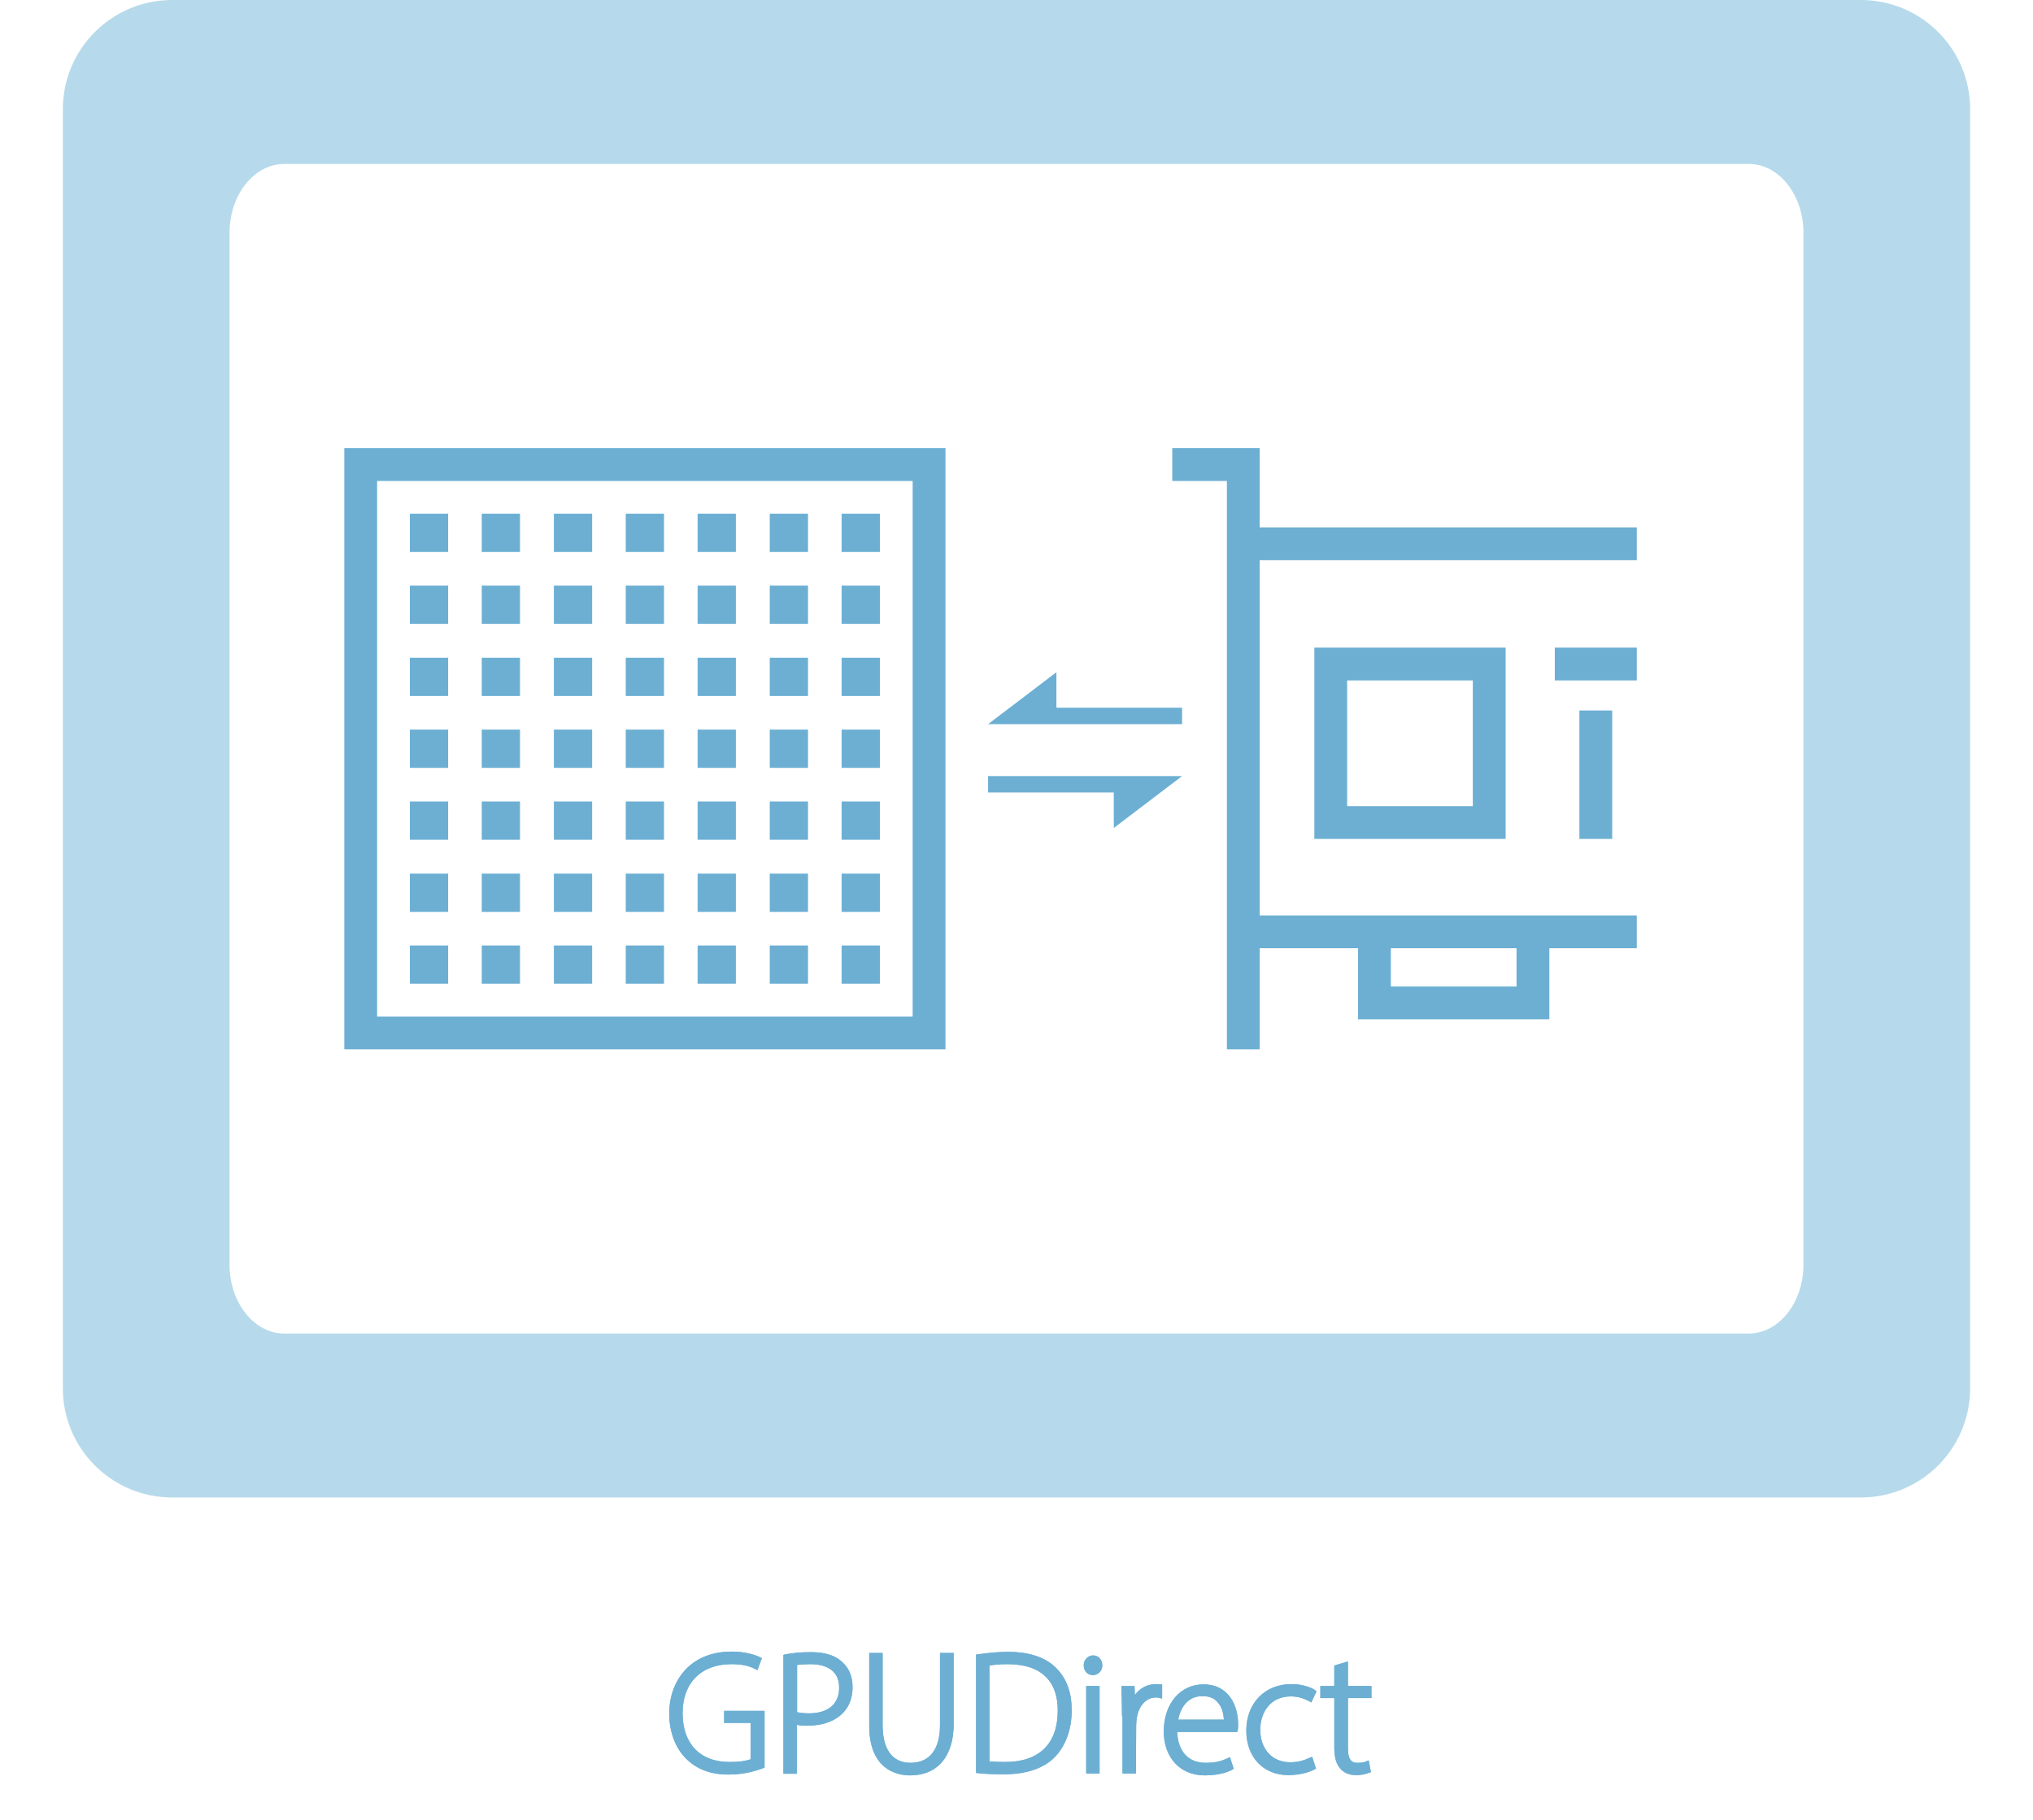 <?xml version="1.0" encoding="utf-8"?>
<!-- Generator: $$$/GeneralStr/196=Adobe Illustrator 27.6.0, SVG Export Plug-In . SVG Version: 6.00 Build 0)  -->
<svg version="1.1" id="AI" xmlns="http://www.w3.org/2000/svg" xmlns:xlink="http://www.w3.org/1999/xlink" x="0px" y="0px"
	 viewBox="0 0 744 666" style="enable-background:new 0 0 744 666;" xml:space="preserve">
<style type="text/css">
	.st0{fill-rule:evenodd;clip-rule:evenodd;fill:#B6DAEB;}
	.st1{fill-rule:evenodd;clip-rule:evenodd;fill:#6CAFD3;}
	.st2{enable-background:new    ;}
	.st3{fill:#6CAFD3;}
</style>
<path id="Box" class="st0" d="M63,0h618c22.1,0,40,17.9,40,40v468c0,22.1-17.9,40-40,40H63c-22.1,0-40-17.9-40-40V40
	C23,17.9,40.9,0,63,0z M104,60h536c11,0,20,11.3,20,25.2v377.6c0,13.9-9,25.2-20,25.2H104c-11,0-20-11.3-20-25.2V85.2
	C84,71.3,93,60,104,60z"/>
<g>
	<path class="st1" d="M126,164v220h220V164H126z M334,372H138V176h196V372z"/>
	<rect x="150" y="188" class="st1" width="14" height="14"/>
	<rect x="176.3" y="188" class="st1" width="14" height="14"/>
	<rect x="202.7" y="188" class="st1" width="14" height="14"/>
	<rect x="229" y="188" class="st1" width="14" height="14"/>
	<rect x="281.7" y="188" class="st1" width="14" height="14"/>
	<rect x="308" y="188" class="st1" width="14" height="14"/>
	<rect x="255.3" y="188" class="st1" width="14" height="14"/>
	<rect x="150" y="346" class="st1" width="14" height="14"/>
	<rect x="176.3" y="346" class="st1" width="14" height="14"/>
	<rect x="202.7" y="346" class="st1" width="14" height="14"/>
	<rect x="229" y="346" class="st1" width="14" height="14"/>
	<rect x="281.7" y="346" class="st1" width="14" height="14"/>
	<rect x="308" y="346" class="st1" width="14" height="14"/>
	<rect x="255.3" y="346" class="st1" width="14" height="14"/>
	<rect x="150" y="214.3" class="st1" width="14" height="14"/>
	<rect x="176.3" y="214.3" class="st1" width="14" height="14"/>
	<rect x="202.7" y="214.3" class="st1" width="14" height="14"/>
	<polygon class="st1" points="229,214.3 243,214.3 243,228.3 229,228.3 	"/>
	<rect x="281.7" y="214.3" class="st1" width="14" height="14"/>
	<polygon class="st1" points="308,214.3 322,214.3 322,228.3 308,228.3 	"/>
	<rect x="255.3" y="214.3" class="st1" width="14" height="14"/>
	<rect x="150" y="240.7" class="st1" width="14" height="14"/>
	<rect x="176.3" y="240.7" class="st1" width="14" height="14"/>
	<rect x="202.7" y="240.7" class="st1" width="14" height="14"/>
	<polygon class="st1" points="229,240.7 243,240.7 243,254.7 229,254.7 	"/>
	<rect x="281.7" y="240.7" class="st1" width="14" height="14"/>
	<polygon class="st1" points="308,240.7 322,240.7 322,254.7 308,254.7 	"/>
	<rect x="255.3" y="240.7" class="st1" width="14" height="14"/>
	<rect x="150" y="267" class="st1" width="14" height="14"/>
	<rect x="176.3" y="267" class="st1" width="14" height="14"/>
	<rect x="202.7" y="267" class="st1" width="14" height="14"/>
	<rect x="229" y="267" class="st1" width="14" height="14"/>
	<rect x="281.7" y="267" class="st1" width="14" height="14"/>
	<rect x="308" y="267" class="st1" width="14" height="14"/>
	<rect x="255.3" y="267" class="st1" width="14" height="14"/>
	<rect x="150" y="293.3" class="st1" width="14" height="14"/>
	<rect x="176.3" y="293.3" class="st1" width="14" height="14"/>
	<rect x="202.7" y="293.3" class="st1" width="14" height="14"/>
	<polygon class="st1" points="229,293.3 243,293.3 243,307.3 229,307.3 	"/>
	<rect x="281.7" y="293.3" class="st1" width="14" height="14"/>
	<polygon class="st1" points="308,293.3 322,293.3 322,307.3 308,307.3 	"/>
	<rect x="255.3" y="293.3" class="st1" width="14" height="14"/>
	<rect x="150" y="319.7" class="st1" width="14" height="14"/>
	<rect x="176.3" y="319.7" class="st1" width="14" height="14"/>
	<rect x="202.7" y="319.7" class="st1" width="14" height="14"/>
	<polygon class="st1" points="229,319.7 243,319.7 243,333.7 229,333.7 	"/>
	<rect x="281.7" y="319.7" class="st1" width="14" height="14"/>
	<polygon class="st1" points="308,319.7 322,319.7 322,333.7 308,333.7 	"/>
	<rect x="255.3" y="319.7" class="st1" width="14" height="14"/>
</g>
<g>
	<polygon class="st1" points="386.6,259 386.6,246 361.6,265 386.6,265 432.6,265 432.6,259 	"/>
	<polygon class="st1" points="432.6,284 407.6,284 361.6,284 361.6,290 407.6,290 407.6,303 	"/>
</g>
<g>
	<path class="st1" d="M461,193v-17v-12h-12h-20v12h20v17v12v130v12v37h12v-37h36v26h70v-26h32v-12H461V205h138v-12H461z M555,347v14
		h-46v-14H555z"/>
	<rect x="569" y="237" class="st1" width="30" height="12"/>
	<rect x="578" y="260" class="st1" width="12" height="47"/>
	<path class="st1" d="M551,307v-70h-70v70H551z M493,249h46v46h-46V249z"/>
</g>
<g id="Text">
	<g class="st2">
		<g>
			<path class="st3" d="M278.8,646.1c-2.1,0.9-6.5,2.3-12.2,2.3c-5.6,0-10.7-1.4-14.9-5.6c-3.4-3.4-5.8-9-5.8-15.8
				c0-11.7,7.6-21.6,21.9-21.6c4.6,0,8.2,1.1,9.8,1.9l-0.9,2.5c-2.2-1.1-5-1.8-9-1.8c-11.6,0-18.8,7.5-18.8,18.9
				c0,11.9,7,18.9,18.1,18.9c4.4,0,7.2-0.6,8.8-1.4v-14.9H266v-2.4h12.8V646.1L278.8,646.1z"/>
			<path class="st3" d="M266.6,649.4c-6.5,0-11.6-1.9-15.6-5.9c-3.9-3.9-6.1-9.9-6.1-16.5c0-11.2,7.1-22.6,22.9-22.6
				c4.6,0,8.4,1.1,10.2,2l0.8,0.4l-1.6,4.4l-1-0.5c-2.3-1.2-5-1.7-8.6-1.7c-11,0-17.8,6.9-17.8,17.9c0,11.2,6.4,17.9,17.1,17.9
				c4.1,0,6.5-0.5,7.8-1v-13.3H265v-4.4h14.8v20.7l-0.6,0.3C277.5,647.7,273,649.4,266.6,649.4z M267.8,606.4
				c-14.4,0-20.9,10.3-20.9,20.6c0,6.1,2,11.6,5.5,15.1c3.6,3.6,8.1,5.3,14.2,5.3c5.4,0,9.5-1.3,11.2-2v-17.3H267v0.4h9.8V645
				l-0.6,0.3c-2,1-5.2,1.5-9.2,1.5c-11.8,0-19.1-7.6-19.1-19.9c0-12.1,7.8-19.9,19.8-19.9c3.3,0,6.1,0.5,8.4,1.4l0.2-0.6
				C274.7,607.2,271.6,606.4,267.8,606.4z"/>
		</g>
		<g>
			<path class="st3" d="M287.7,606.4c2.4-0.5,5.4-0.8,9-0.8c5,0,8.8,1.2,11.1,3.6c2,1.9,3.2,4.7,3.2,8.2c0,3.6-1.1,6.3-2.9,8.4
				c-2.7,3.1-7.2,4.8-12.4,4.8c-1.9,0-3.6-0.1-5.1-0.5v18h-2.9L287.7,606.4L287.7,606.4z M290.6,627.4c1.5,0.4,3.3,0.6,5.4,0.6
				c7.5,0,12.1-3.7,12.1-10.4c0-6.6-4.8-9.6-11.5-9.6c-2.8,0-4.8,0.2-5.9,0.5v18.9H290.6z"/>
			<path class="st3" d="M291.6,649.1h-4.9v-21.7v-1v-20.8l0.8-0.2c2.6-0.5,5.7-0.8,9.2-0.8c5.4,0,9.3,1.3,11.8,3.9
				c2.3,2.1,3.5,5.2,3.5,8.9c0,3.6-1,6.6-3.1,9c-2.9,3.3-7.6,5.1-13.2,5.1c-1.3,0-2.7,0-4.1-0.3L291.6,649.1L291.6,649.1z
				 M288.7,647.1h0.9v-18.3l1.3,0.3c1.2,0.3,2.7,0.5,4.8,0.5c4.9,0,9.2-1.6,11.6-4.5c1.8-2.1,2.7-4.6,2.7-7.7c0-3.1-1-5.7-2.9-7.5
				c-2.1-2.2-5.6-3.3-10.4-3.3c-3,0-5.7,0.2-8,0.6v19.2h1v-18.7l0.7-0.2c1.3-0.3,3.4-0.5,6.2-0.5c7.8,0,12.5,4,12.5,10.6
				c0,7.1-4.9,11.4-13.1,11.4c-2.2,0-4.1-0.2-5.7-0.6l-1.6-0.4V647.1z M291.7,626.6c1.2,0.2,2.7,0.4,4.3,0.4
				c7.1,0,11.1-3.4,11.1-9.4c0-7.5-6.6-8.6-10.5-8.6c-2,0-3.7,0.1-4.9,0.3V626.6z"/>
		</g>
		<g>
			<path class="st3" d="M322,605.9v25.4c0,10.7,5,14.8,11.2,14.8c6.9,0,11.8-4.5,11.8-14.8v-25.4h3V631c0,12.9-7,17.7-14.9,17.7
				c-7.4,0-14-4.3-14-17.2v-25.6H322z"/>
			<path class="st3" d="M333.1,649.7c-4.5,0-15-1.8-15-18.2v-26.6h4.9v26.4c0,8.9,3.6,13.8,10.2,13.8c7,0,10.8-4.9,10.8-13.8v-26.4
				h5V631C349,642.7,343.1,649.7,333.1,649.7z M320.1,606.9v24.6c0,13.4,7.1,16.2,13,16.2c8.8,0,13.9-6.1,13.9-16.7v-24.1h-1v24.4
				c0,10-4.7,15.8-12.8,15.8c-3.7,0-12.2-1.5-12.2-15.8v-24.4H320.1z"/>
		</g>
		<g>
			<path class="st3" d="M358.2,606.4c3.2-0.5,6.8-0.9,10.8-0.9c7.7,0,13.5,2.1,17,5.8c3.4,3.5,5.2,8.2,5.2,14.6
				c0,6.2-1.7,11.8-5.5,16c-3.8,4.1-10.1,6.4-18.2,6.4c-3.2,0-6.3-0.1-9.3-0.4V606.4z M361.1,645.5c1.8,0.2,4.2,0.3,6.8,0.3
				c13.5,0,20.2-7.6,20.2-19.8c0.1-10.7-5.9-18-19.4-18c-3.2,0-5.8,0.3-7.6,0.6V645.5z"/>
			<path class="st3" d="M367.5,649.3c-3.7,0-6.6-0.1-9.4-0.4l-0.9-0.1v-43.3l0.8-0.1c4-0.6,7.5-0.9,11-0.9c7.8,0,13.9,2.1,17.7,6.1
				c3.7,3.8,5.5,8.8,5.5,15.3c0,6.7-2,12.5-5.8,16.7C382.4,647,375.8,649.3,367.5,649.3z M359.2,647c2.4,0.2,5.1,0.3,8.3,0.3
				c7.7,0,13.8-2.1,17.5-6.1c3.4-3.8,5.2-9.1,5.2-15.3c0-5.9-1.6-10.5-4.9-13.9c-3.4-3.6-9-5.5-16.3-5.5c-3.1,0-6.3,0.2-9.8,0.8
				L359.2,647L359.2,647z M367.9,646.8c-2.7,0-5.1-0.1-6.9-0.3l-0.9-0.1v-38.6l0.8-0.1c1.7-0.3,4.4-0.6,7.8-0.6
				c6.8,0,12.1,1.8,15.6,5.3c3.3,3.3,4.9,7.9,4.8,13.7C389.1,639.2,381.4,646.8,367.9,646.8z M362.1,644.6c1.6,0.1,3.6,0.2,5.8,0.2
				c12.4,0,19.2-6.7,19.2-18.8c0-5.2-1.4-9.4-4.2-12.2c-3.1-3.2-7.9-4.8-14.2-4.8c-2.7,0-5,0.2-6.6,0.5L362.1,644.6L362.1,644.6z"/>
		</g>
		<g>
			<path class="st3" d="M402.4,609.4c0,1.4-0.9,2.6-2.5,2.6c-1.4,0-2.3-1.2-2.3-2.6s1.1-2.6,2.4-2.6
				C401.5,606.8,402.4,608,402.4,609.4z M398.5,648v-30h2.9v30H398.5z"/>
			<path class="st3" d="M402.4,649h-4.9v-32h4.9V649z M399.5,647h0.9v-28h-0.9V647z M399.9,613c-1.9,0-3.3-1.5-3.3-3.6
				c0-2,1.6-3.6,3.4-3.6c1.9,0,3.4,1.5,3.4,3.6S401.9,613,399.9,613z M400,607.8c-0.7,0-1.4,0.7-1.4,1.6c0,0.8,0.4,1.6,1.3,1.6
				c1.1,0,1.5-0.8,1.5-1.6S401,607.8,400,607.8z"/>
		</g>
		<g>
			<path class="st3" d="M411.6,627c0-3-0.1-6.1-0.2-9h2.8l0.1,6.1h0.1c1.3-3.8,4.4-6.8,8.6-6.8c0.4,0,0.8,0.1,1.2,0.1v2.9
				c-0.4-0.1-0.9-0.1-1.4-0.1c-4.1,0-7.1,3.6-7.9,8.4c-0.1,0.9-0.2,1.9-0.2,2.9V648h-2.9v-21H411.6z"/>
			<path class="st3" d="M415.7,649h-4.9v-21h-0.2v-1c0-2.9-0.1-5.9-0.2-9v-1h4.8l0.1,3.3c1.9-2.6,4.7-4,7.8-4c0.2,0,0.5,0,0.7,0.1
				c0.2,0,0.3,0,0.5,0h1v5.2l-1.2-0.3c-0.3-0.1-0.7-0.1-1.2-0.1c-3.4,0-6.2,3-6.9,7.6c-0.1,0.8-0.2,1.8-0.2,2.7L415.7,649L415.7,649
				z M412.8,647h0.9v-15.5c0-1.1,0.1-2.1,0.2-3c0.2-1.2,0.5-2.4,1-3.4h-1.6l-0.1-6.1h-0.8c0.1,2.4,0.1,4.7,0.2,7h0.2L412.8,647
				L412.8,647z M423,618.3c-3.7,0-6.1,2.5-7.3,5.2c1.7-2.7,4.2-4.3,7.1-4.3c0.1,0,0.3,0,0.4,0v-0.9
				C423.1,618.3,423.1,618.3,423,618.3z"/>
		</g>
		<g>
			<path class="st3" d="M429.8,632.7c0,9.6,5.2,13.4,11.4,13.4c4.4,0,6.6-0.9,8.3-1.7l0.8,2.4c-1.1,0.6-4.2,1.9-9.4,1.9
				c-8.6,0-14-6.2-14-15.1c0-10,5.8-16.2,13.5-16.2c9.8,0,11.7,9.2,11.7,13.6c0,0.8,0,1.3-0.1,1.8h-22.2L429.8,632.7L429.8,632.7z
				 M448.9,630.3c0.1-4.2-1.7-10.6-8.9-10.6c-6.6,0-9.5,5.9-10,10.6H448.9z"/>
			<path class="st3" d="M440.9,649.7c-9,0-15-6.5-15-16.1c0-10.1,6-17.2,14.5-17.2c9.4,0,12.7,7.9,12.7,14.6c0,0.8,0,1.4-0.1,2
				l-0.2,0.8h-22c0.3,7.2,4.1,11.3,10.4,11.3c4.1,0,6.1-0.8,7.9-1.6l1-0.5l1.4,4.3l-0.7,0.4C449.9,648.2,446.6,649.7,440.9,649.7z
				 M440.4,618.4c-7.5,0-12.5,6.1-12.5,15.2c0,8.6,5.1,14.1,13,14.1c4.2,0,6.9-0.9,8.2-1.4l-0.2-0.5c-1.7,0.7-4,1.3-7.7,1.3
				c-7.4,0-12-4.9-12.4-13.3l0,0v-1v-0.1h1v-0.9h21.3c0-0.2,0-0.5,0-0.8C451.1,629.7,450.8,618.4,440.4,618.4z M449.9,631.3h-21
				l0.1-1.1c0.6-5.7,4.2-11.5,11-11.5c2.8,0,5.1,0.9,6.8,2.7c3,3,3.1,7.6,3.1,9V631.3z M431.2,629.3h16.7c-0.1-1.7-0.5-4.6-2.5-6.6
				c-1.3-1.4-3.1-2-5.4-2C434.6,620.7,431.9,625.1,431.2,629.3z"/>
		</g>
		<g>
			<path class="st3" d="M480.3,646.7c-1.3,0.7-4.4,1.9-8.8,1.9c-8.7,0-14.4-6.2-14.4-15.3c0-9.5,6.5-16,15.5-16
				c3.7,0,6.7,1.1,7.9,1.9l-1.1,2.4c-1.5-0.8-3.8-1.8-7.1-1.8c-8.1,0-12.2,6.2-12.2,13.2c0,7.8,4.9,12.9,11.9,12.9
				c3.6,0,5.9-1,7.5-1.7L480.3,646.7z"/>
			<path class="st3" d="M471.5,649.6c-9.2,0-15.4-6.6-15.4-16.3c0-10,6.8-17,16.5-17c3.7,0,7,1.1,8.5,2.1l0.7,0.5l-1.9,4.1l-0.9-0.5
				c-1.4-0.7-3.5-1.7-6.6-1.7c-7.7,0-11.2,6.1-11.2,12.2c0,7.1,4.4,11.9,10.9,11.9c3.4,0,5.5-0.9,7.1-1.6l1-0.4l1.4,4.3l-0.7,0.4
				C479.9,648.1,476.6,649.6,471.5,649.6z M472.6,618.3c-8.5,0-14.5,6.2-14.5,15c0,8.7,5.3,14.3,13.4,14.3c3.7,0,6.3-0.9,7.6-1.4
				l-0.2-0.6c-1.6,0.6-3.8,1.3-6.9,1.3c-7.6,0-12.9-5.7-12.9-13.9c0-7.1,4.1-14.2,13.2-14.2c2.9,0,5.1,0.7,6.6,1.4l0.3-0.6
				C477.9,619,475.4,618.3,472.6,618.3z"/>
		</g>
		<g>
			<path class="st3" d="M492.3,609.3v8.7h8.6v2.4h-8.6v19.5c0,3.8,1.2,6.2,4.4,6.2c1.6,0,2.7-0.2,3.4-0.5l0.4,2.3
				c-1,0.4-2.4,0.7-4.2,0.7c-2.2,0-4-0.7-5.1-2.1c-1.4-1.6-1.9-4.1-1.9-7.1v-19h-5.1V618h5.1v-7.8L492.3,609.3z"/>
			<path class="st3" d="M496.3,649.6c-2.6,0-4.6-0.9-5.9-2.5c-1.4-1.6-2.1-4.1-2.1-7.7v-18h-5.1V617h5.1v-7.5l5-1.5v9h8.6v4.4h-8.6
				v18.5c0,4.6,1.8,5.2,3.4,5.2c1.7,0,2.6-0.2,3-0.4l1.2-0.5l0.8,4.3l-0.8,0.3C499.6,649.3,498,649.6,496.3,649.6z M485.2,619.4h5.1
				v20c0,3.1,0.5,5.2,1.7,6.4c1.1,1.5,3,1.8,4.3,1.8s2.3-0.2,3.1-0.4l-0.1-0.3c-0.7,0.1-1.6,0.2-2.6,0.2c-2.5,0-5.4-1.2-5.4-7.2
				v-20.5h8.6V619h-8.6v-8.4l-1,0.3v8.1h-5.1V619.4z"/>
		</g>
	</g>
	<g class="st2">
		<g>
			<path class="st3" d="M278.8,646.1c-2.1,0.9-6.5,2.3-12.2,2.3c-5.6,0-10.7-1.4-14.9-5.6c-3.4-3.4-5.8-9-5.8-15.8
				c0-11.7,7.6-21.6,21.9-21.6c4.6,0,8.2,1.1,9.8,1.9l-0.9,2.5c-2.2-1.1-5-1.8-9-1.8c-11.6,0-18.8,7.5-18.8,18.9
				c0,11.9,7,18.9,18.1,18.9c4.4,0,7.2-0.6,8.8-1.4v-14.9H266v-2.4h12.8V646.1L278.8,646.1z"/>
			<path class="st3" d="M266.6,649.4c-6.5,0-11.6-1.9-15.6-5.9c-3.9-3.9-6.1-9.9-6.1-16.5c0-11.2,7.1-22.6,22.9-22.6
				c4.6,0,8.4,1.1,10.2,2l0.8,0.4l-1.6,4.4l-1-0.5c-2.3-1.2-5-1.7-8.6-1.7c-11,0-17.8,6.9-17.8,17.9c0,11.2,6.4,17.9,17.1,17.9
				c4.1,0,6.5-0.5,7.8-1v-13.3H265v-4.4h14.8v20.7l-0.6,0.3C277.5,647.7,273,649.4,266.6,649.4z M267.8,606.4
				c-14.4,0-20.9,10.3-20.9,20.6c0,6.1,2,11.6,5.5,15.1c3.6,3.6,8.1,5.3,14.2,5.3c5.4,0,9.5-1.3,11.2-2v-17.3H267v0.4h9.8V645
				l-0.6,0.3c-2,1-5.2,1.5-9.2,1.5c-11.8,0-19.1-7.6-19.1-19.9c0-12.1,7.8-19.9,19.8-19.9c3.3,0,6.1,0.5,8.4,1.4l0.2-0.6
				C274.7,607.2,271.6,606.4,267.8,606.4z"/>
		</g>
		<g>
			<path class="st3" d="M287.7,606.4c2.4-0.5,5.4-0.8,9-0.8c5,0,8.8,1.2,11.1,3.6c2,1.9,3.2,4.7,3.2,8.2c0,3.6-1.1,6.3-2.9,8.4
				c-2.7,3.1-7.2,4.8-12.4,4.8c-1.9,0-3.6-0.1-5.1-0.5v18h-2.9L287.7,606.4L287.7,606.4z M290.6,627.4c1.5,0.4,3.3,0.6,5.4,0.6
				c7.5,0,12.1-3.7,12.1-10.4c0-6.6-4.8-9.6-11.5-9.6c-2.8,0-4.8,0.2-5.9,0.5v18.9H290.6z"/>
			<path class="st3" d="M291.6,649.1h-4.9v-43.5l0.8-0.2c2.6-0.5,5.7-0.8,9.2-0.8c5.4,0,9.3,1.3,11.8,3.9c2.3,2.1,3.5,5.2,3.5,8.9
				c0,3.6-1,6.6-3.1,9c-2.9,3.3-7.6,5.1-13.2,5.1c-1.3,0-2.7,0-4.1-0.3L291.6,649.1L291.6,649.1z M288.7,647.1h0.9v-18.3l1.3,0.3
				c1.2,0.3,2.7,0.5,4.8,0.5c4.9,0,9.2-1.6,11.6-4.5c1.8-2.1,2.7-4.6,2.7-7.7c0-3.1-1-5.7-2.9-7.5c-2.1-2.2-5.6-3.3-10.4-3.3
				c-3,0-5.7,0.2-8,0.6v19.2h1v-18.7l0.7-0.2c1.3-0.3,3.4-0.5,6.2-0.5c7.8,0,12.5,4,12.5,10.6c0,7.1-4.9,11.4-13.1,11.4
				c-2.2,0-4.1-0.2-5.7-0.6l-1.6-0.4V647.1z M291.7,626.6c1.2,0.2,2.7,0.4,4.3,0.4c7.1,0,11.1-3.4,11.1-9.4c0-7.5-6.6-8.6-10.5-8.6
				c-2,0-3.7,0.1-4.9,0.3V626.6z"/>
		</g>
		<g>
			<path class="st3" d="M322,605.9v25.4c0,10.7,5,14.8,11.2,14.8c6.9,0,11.8-4.5,11.8-14.8v-25.4h3V631c0,12.9-7,17.7-14.9,17.7
				c-7.4,0-14-4.3-14-17.2v-25.6H322z"/>
			<path class="st3" d="M333.1,649.7c-4.5,0-15-1.8-15-18.2v-26.6h4.9v26.4c0,8.9,3.6,13.8,10.2,13.8c7,0,10.8-4.9,10.8-13.8v-26.4
				h5V631C349,642.7,343.1,649.7,333.1,649.7z M320.1,606.9v24.6c0,13.4,7.1,16.2,13,16.2c8.8,0,13.9-6.1,13.9-16.7v-24.1h-1v24.4
				c0,10-4.7,15.8-12.8,15.8c-3.7,0-12.2-1.5-12.2-15.8v-24.4H320.1z"/>
		</g>
		<g>
			<path class="st3" d="M358.2,606.4c3.2-0.5,6.8-0.9,10.8-0.9c7.7,0,13.5,2.1,17,5.8c3.4,3.5,5.2,8.2,5.2,14.6
				c0,6.2-1.7,11.8-5.5,16c-3.8,4.1-10.1,6.4-18.2,6.4c-3.2,0-6.3-0.1-9.3-0.4V606.4z M361.1,645.5c1.8,0.2,4.2,0.3,6.8,0.3
				c13.5,0,20.2-7.6,20.2-19.8c0.1-10.7-5.9-18-19.4-18c-3.2,0-5.8,0.3-7.6,0.6V645.5z"/>
			<path class="st3" d="M367.5,649.3c-3.7,0-6.6-0.1-9.4-0.4l-0.9-0.1v-43.3l0.8-0.1c4-0.6,7.5-0.9,11-0.9c7.8,0,13.9,2.1,17.7,6.1
				c3.7,3.8,5.5,8.8,5.5,15.3c0,6.7-2,12.5-5.8,16.7C382.4,647,375.8,649.3,367.5,649.3z M359.2,647c2.4,0.2,5.1,0.3,8.3,0.3
				c7.7,0,13.8-2.1,17.5-6.1c3.4-3.8,5.2-9.1,5.2-15.3c0-5.9-1.6-10.5-4.9-13.9c-3.4-3.6-9-5.5-16.3-5.5c-3.1,0-6.3,0.2-9.8,0.8
				L359.2,647L359.2,647z M367.9,646.8c-2.7,0-5.1-0.1-6.9-0.3l-0.9-0.1v-38.6l0.8-0.1c1.7-0.3,4.4-0.6,7.8-0.6
				c6.8,0,12.1,1.8,15.6,5.3c3.3,3.3,4.9,7.9,4.8,13.7C389.1,639.2,381.4,646.8,367.9,646.8z M362.1,644.6c1.6,0.1,3.6,0.2,5.8,0.2
				c12.4,0,19.2-6.7,19.2-18.8c0-5.2-1.4-9.4-4.2-12.2c-3.1-3.2-7.9-4.8-14.2-4.8c-2.7,0-5,0.2-6.6,0.5L362.1,644.6L362.1,644.6z"/>
		</g>
		<g>
			<path class="st3" d="M402.4,609.4c0,1.4-0.9,2.6-2.5,2.6c-1.4,0-2.3-1.2-2.3-2.6s1.1-2.6,2.4-2.6
				C401.5,606.8,402.4,608,402.4,609.4z M398.5,648v-30h2.9v30H398.5z"/>
			<path class="st3" d="M402.4,649h-4.9v-32h4.9V649z M399.5,647h0.9v-28h-0.9V647z M399.9,613c-1.9,0-3.3-1.5-3.3-3.6
				c0-2,1.6-3.6,3.4-3.6c1.9,0,3.4,1.5,3.4,3.6S401.9,613,399.9,613z M400,607.8c-0.7,0-1.4,0.7-1.4,1.6c0,0.8,0.4,1.6,1.3,1.6
				c1.1,0,1.5-0.8,1.5-1.6S401,607.8,400,607.8z"/>
		</g>
		<g>
			<path class="st3" d="M411.6,627c0-3-0.1-6.1-0.2-9h2.8l0.1,6.1h0.1c1.3-3.8,4.4-6.8,8.6-6.8c0.4,0,0.8,0.1,1.2,0.1v2.9
				c-0.4-0.1-0.9-0.1-1.4-0.1c-4.1,0-7.1,3.6-7.9,8.4c-0.1,0.9-0.2,1.9-0.2,2.9V648h-2.9v-21H411.6z"/>
			<path class="st3" d="M415.7,649h-4.9v-21h-0.2v-1c0-2.9-0.1-5.9-0.2-9v-1h4.8l0.1,3.3c1.9-2.6,4.7-4,7.8-4c0.2,0,0.5,0,0.7,0.1
				c0.2,0,0.3,0,0.5,0h1v5.2l-1.2-0.3c-0.3-0.1-0.7-0.1-1.2-0.1c-3.4,0-6.2,3-6.9,7.6c-0.1,0.8-0.2,1.8-0.2,2.7L415.7,649L415.7,649
				z M412.8,647h0.9v-15.5c0-1.1,0.1-2.1,0.2-3c0.2-1.2,0.5-2.4,1-3.4h-1.6l-0.1-6.1h-0.8c0.1,2.4,0.1,4.7,0.2,7h0.2L412.8,647
				L412.8,647z M423,618.3c-3.7,0-6.1,2.5-7.3,5.2c1.7-2.7,4.2-4.3,7.1-4.3c0.1,0,0.3,0,0.4,0v-0.9
				C423.1,618.3,423.1,618.3,423,618.3z"/>
		</g>
		<g>
			<path class="st3" d="M429.8,632.7c0,9.6,5.2,13.4,11.4,13.4c4.4,0,6.6-0.9,8.3-1.7l0.8,2.4c-1.1,0.6-4.2,1.9-9.4,1.9
				c-8.6,0-14-6.2-14-15.1c0-10,5.8-16.2,13.5-16.2c9.8,0,11.7,9.2,11.7,13.6c0,0.8,0,1.3-0.1,1.8h-22.2L429.8,632.7L429.8,632.7z
				 M448.9,630.3c0.1-4.2-1.7-10.6-8.9-10.6c-6.6,0-9.5,5.9-10,10.6H448.9z"/>
			<path class="st3" d="M440.9,649.7c-9,0-15-6.5-15-16.1c0-10.1,6-17.2,14.5-17.2c9.4,0,12.7,7.9,12.7,14.6c0,0.8,0,1.4-0.1,2
				l-0.2,0.8h-22c0.3,7.2,4.1,11.3,10.4,11.3c4.1,0,6.1-0.8,7.9-1.6l1-0.5l1.4,4.3l-0.7,0.4C449.9,648.2,446.6,649.7,440.9,649.7z
				 M440.4,618.4c-7.5,0-12.5,6.1-12.5,15.2c0,8.6,5.1,14.1,13,14.1c4.2,0,6.9-0.9,8.2-1.4l-0.2-0.5c-1.7,0.7-4,1.3-7.7,1.3
				c-7.4,0-12-4.9-12.4-13.3l0,0v-1v-0.1h1v-0.9h21.3c0-0.2,0-0.5,0-0.8C451.1,629.7,450.8,618.4,440.4,618.4z M449.9,631.3h-21
				l0.1-1.1c0.6-5.7,4.2-11.5,11-11.5c2.8,0,5.1,0.9,6.8,2.7c3,3,3.1,7.6,3.1,9V631.3z M431.2,629.3h16.7c-0.1-1.7-0.5-4.6-2.5-6.6
				c-1.3-1.4-3.1-2-5.4-2C434.6,620.7,431.9,625.1,431.2,629.3z"/>
		</g>
		<g>
			<path class="st3" d="M480.3,646.7c-1.3,0.7-4.4,1.9-8.8,1.9c-8.7,0-14.4-6.2-14.4-15.3c0-9.5,6.5-16,15.5-16
				c3.7,0,6.7,1.1,7.9,1.9l-1.1,2.4c-1.5-0.8-3.8-1.8-7.1-1.8c-8.1,0-12.2,6.2-12.2,13.2c0,7.8,4.9,12.9,11.9,12.9
				c3.6,0,5.9-1,7.5-1.7L480.3,646.7z"/>
			<path class="st3" d="M471.5,649.6c-9.2,0-15.4-6.6-15.4-16.3c0-10,6.8-17,16.5-17c3.7,0,7,1.1,8.5,2.1l0.7,0.5l-1.9,4.1l-0.9-0.5
				c-1.4-0.7-3.5-1.7-6.6-1.7c-7.7,0-11.2,6.1-11.2,12.2c0,7.1,4.4,11.9,10.9,11.9c3.4,0,5.5-0.9,7.1-1.6l1-0.4l1.4,4.3l-0.7,0.4
				C479.9,648.1,476.6,649.6,471.5,649.6z M472.6,618.3c-8.5,0-14.5,6.2-14.5,15c0,8.7,5.3,14.3,13.4,14.3c3.7,0,6.3-0.9,7.6-1.4
				l-0.2-0.6c-1.6,0.6-3.8,1.3-6.9,1.3c-7.6,0-12.9-5.7-12.9-13.9c0-7.1,4.1-14.2,13.2-14.2c2.9,0,5.1,0.7,6.6,1.4l0.3-0.6
				C477.9,619,475.4,618.3,472.6,618.3z"/>
		</g>
		<g>
			<path class="st3" d="M492.3,609.3v8.7h8.6v2.4h-8.6v19.5c0,3.8,1.2,6.2,4.4,6.2c1.6,0,2.7-0.2,3.4-0.5l0.4,2.3
				c-1,0.4-2.4,0.7-4.2,0.7c-2.2,0-4-0.7-5.1-2.1c-1.4-1.6-1.9-4.1-1.9-7.1v-19h-5.1V618h5.1v-7.8L492.3,609.3z"/>
			<path class="st3" d="M496.3,649.6c-2.6,0-4.6-0.9-5.9-2.5c-1.4-1.6-2.1-4.1-2.1-7.7v-18h-5.1V617h5.1v-7.5l5-1.5v9h8.6v4.4h-8.6
				v18.5c0,4.6,1.8,5.2,3.4,5.2c1.7,0,2.6-0.2,3-0.4l1.2-0.5l0.8,4.3l-0.8,0.3C499.6,649.3,498,649.6,496.3,649.6z M485.2,619.4h5.1
				v20c0,3.1,0.5,5.2,1.7,6.4c1.1,1.5,3,1.8,4.3,1.8s2.3-0.2,3.1-0.4l-0.1-0.3c-0.7,0.1-1.6,0.2-2.6,0.2c-2.5,0-5.4-1.2-5.4-7.2
				v-20.5h8.6V619h-8.6v-8.4l-1,0.3v8.1h-5.1V619.4z"/>
		</g>
	</g>
</g>
</svg>
